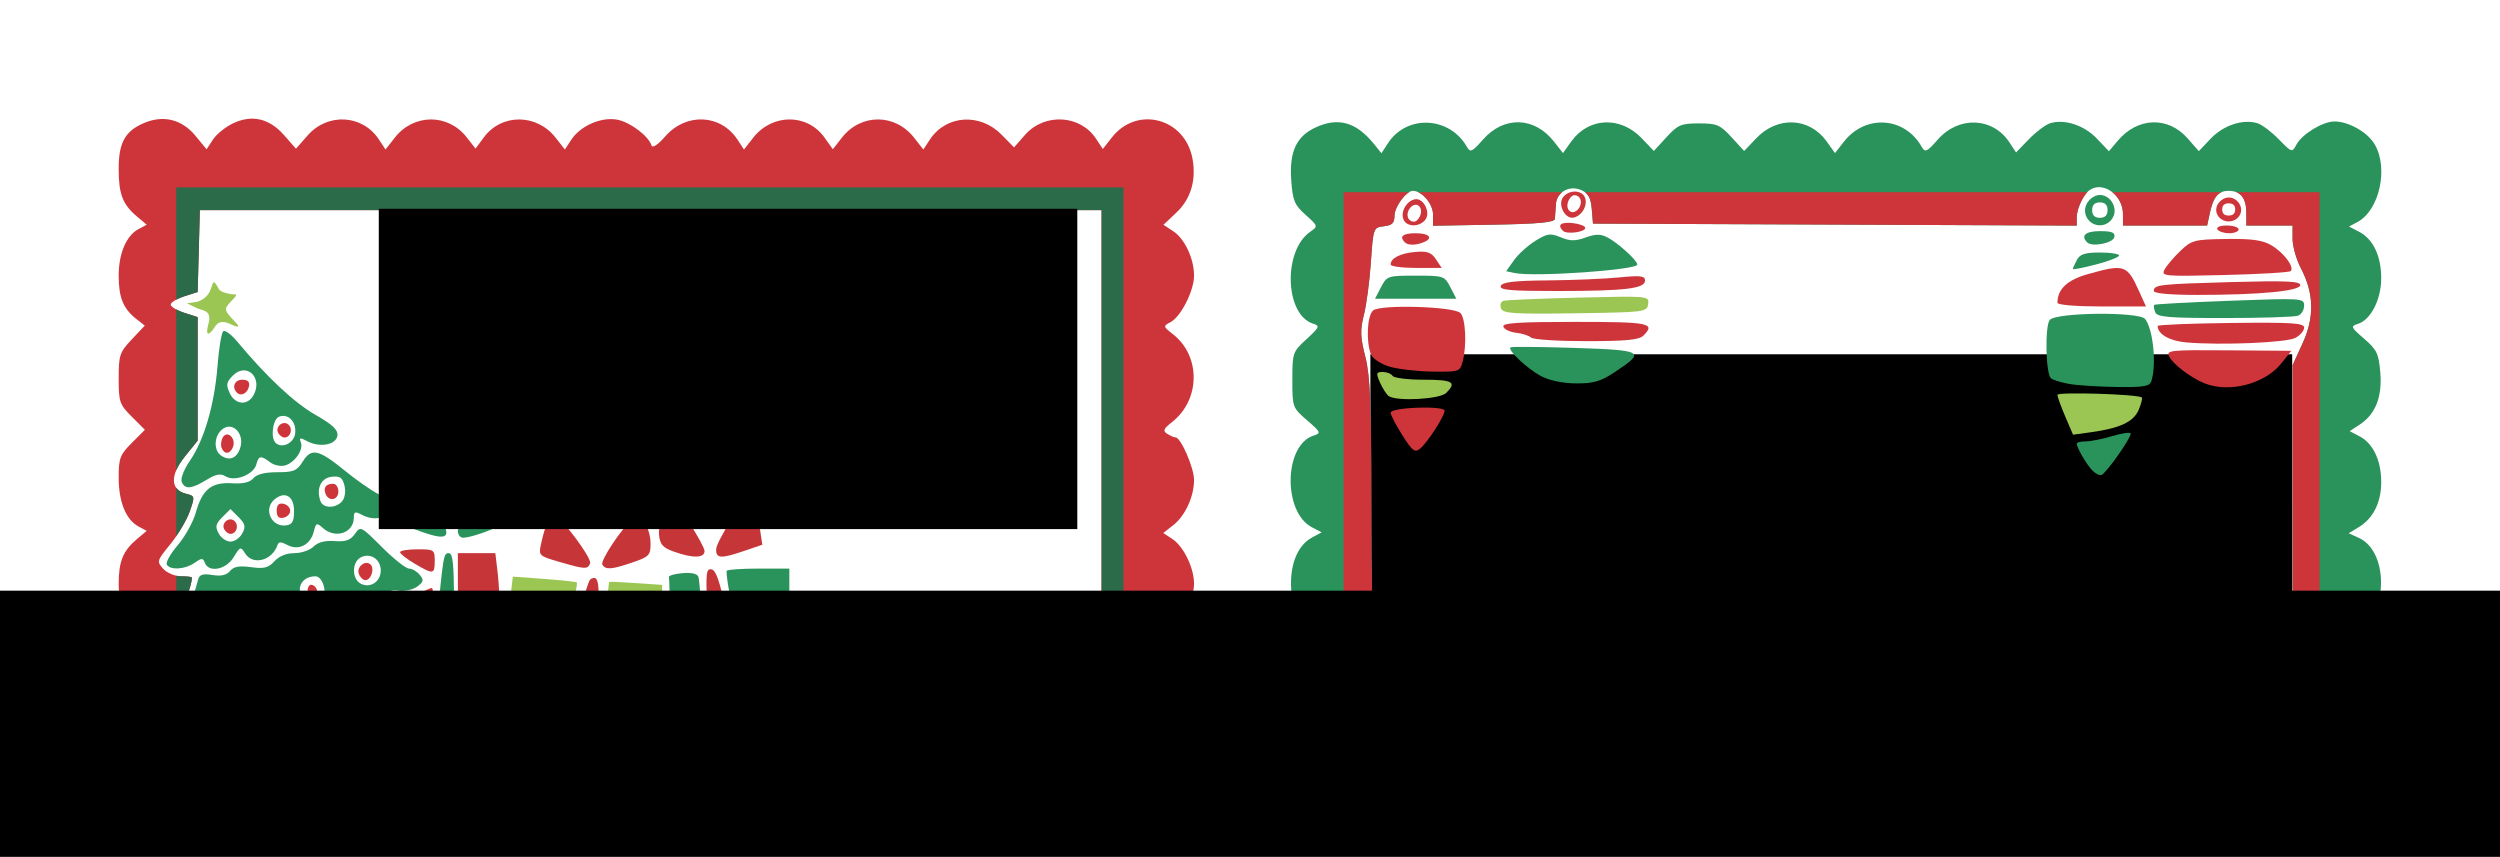 <?xml version="1.0" encoding="UTF-8" standalone="no"?>
<!-- Created with Inkscape (http://www.inkscape.org/) -->

<svg
   xmlns:dc="http://purl.org/dc/elements/1.1/"
   xmlns:cc="http://creativecommons.org/ns#"
   xmlns:rdf="http://www.w3.org/1999/02/22-rdf-syntax-ns#"
   xmlns:svg="http://www.w3.org/2000/svg"
   xmlns="http://www.w3.org/2000/svg"
   xmlns:sodipodi="http://sodipodi.sourceforge.net/DTD/sodipodi-0.dtd"
   xmlns:inkscape="http://www.inkscape.org/namespaces/inkscape"
   width="210.676mm"
   height="72.206mm"
   viewBox="0 0 746.489 255.846"
   id="svg2"
   version="1.1"
   inkscape:version="0.91 r13725"
   sodipodi:docname="vanocni cedulky-2.svg">
  <defs
     id="defs4" />
  <sodipodi:namedview
     id="base"
     pagecolor="#ffffff"
     bordercolor="#666666"
     borderopacity="1.0"
     inkscape:pageopacity="0.0"
     inkscape:pageshadow="2"
     inkscape:zoom="0.98994949"
     inkscape:cx="314.51601"
     inkscape:cy="-26.835686"
     inkscape:document-units="px"
     inkscape:current-layer="layer1"
     showgrid="false"
     inkscape:window-width="1218"
     inkscape:window-height="1001"
     inkscape:window-x="-8"
     inkscape:window-y="-8"
     inkscape:window-maximized="1"
     fit-margin-top="10"
     fit-margin-left="10"
     fit-margin-right="10"
     fit-margin-bottom="10" />
  <g
     inkscape:label="Vrstva 1"
     inkscape:groupmode="layer"
     id="layer1"
     transform="translate(2.34,8.909)">
    <flowRoot
       transform="translate(341.543,-161.62)"
       xml:space="preserve"
       id="flowRoot4577-8"
       style="font-style:normal;font-variant:normal;font-weight:normal;font-stretch:normal;font-size:65px;line-height:125%;font-family:'Vladimir Script';-inkscape-font-specification:'Vladimir Script';text-align:center;letter-spacing:0px;word-spacing:0px;text-anchor:middle;fill:#000000;fill-opacity:1;stroke:none;stroke-width:1px;stroke-linecap:butt;stroke-linejoin:miter;stroke-opacity:1"><flowRegion
         id="flowRegion4579-6"><rect
           id="rect4581-8"
           width="275.242"
           height="89.582"
           x="65.308"
           y="258.495"
           style="font-style:normal;font-variant:normal;font-weight:normal;font-stretch:normal;font-size:65px;font-family:'Vladimir Script';-inkscape-font-specification:'Vladimir Script';text-align:center;text-anchor:middle" /></flowRegion><flowPara
         id="flowPara4585-6">Vylízanec </flowPara></flowRoot>    <path
       id="path3709"
       style="fill:#ce353a;fill-opacity:1"
       d="m 95.531,192.303 c 4.198,-1.814 5.502,-4.099 3.165,-5.544 -2.63,-1.626 -0.816,-2.877 4.172,-2.877 5.301,0 5.32,0.015 4.632,3.453 l -0.691,3.453 29.032,0.158 c 27.91,0.151 71.63,0.119 91.441,-0.068 l 9.466,-0.089 -0.691,-3.453 -0.691,-3.453 45.605,0 45.605,0 0,-65.027 0,-65.027 -134.619,0 -134.619,0 -0.327,12.224 -0.327,12.224 -4.028,1.3 c -2.216,0.715 -4.028,1.818 -4.028,2.451 0,0.633 1.813,1.738 4.028,2.456 l 4.028,1.305 0,18.433 0,18.433 -3.848,4.786 c -4.455,5.54 -4.326,9.9 0.326,11.067 2.719,0.682 2.741,0.786 1.118,5.384 -0.91,2.579 -3.516,6.961 -5.792,9.739 -3.989,4.869 -4.065,5.131 -2.108,7.293 1.116,1.234 3.503,2.243 5.304,2.243 1.801,0 3.274,0.165 3.274,0.367 0,3.257 -4.425,13.239 -7.5,16.92 -4.553,5.45 -4.702,6.026 -2.201,8.527 2.072,2.072 5.428,2.329 8.556,0.655 1.441,-0.771 2.393,-0.771 2.87,0 1.232,1.994 7.034,1.256 9.234,-1.175 1.438,-1.589 2.482,-1.954 3.286,-1.151 1.887,1.887 5.837,1.366 8.509,-1.124 4.501,-4.193 6.14,-2.343 3.673,4.146 -0.9,2.368 -0.829,3.387 0.288,4.128 1.884,1.249 8.283,0.254 13.856,-2.154 z m -58.524,15.288 c -3.508,-3.508 -3.913,-4.573 -3.913,-10.283 0,-8.261 1.418,-11.771 5.842,-14.462 3.331,-2.026 3.423,-2.243 1.237,-2.937 -3.916,-1.243 -7.079,-7.661 -7.079,-14.365 0,-6.813 1.268,-9.954 5.441,-13.477 l 2.922,-2.467 -2.443,-1.307 c -3.739,-2.001 -5.92,-7.354 -5.92,-14.533 0,-5.86 0.386,-6.889 3.913,-10.415 l 3.913,-3.913 -3.913,-3.913 c -3.651,-3.651 -3.913,-4.416 -3.913,-11.427 0,-6.958 0.288,-7.82 3.896,-11.645 l 3.896,-4.131 -2.562,-2.015 c -3.87,-3.044 -5.23,-6.394 -5.23,-12.887 0,-6.615 2.277,-11.968 5.92,-13.918 l 2.443,-1.307 -2.922,-2.467 c -4.262,-3.599 -5.441,-6.679 -5.441,-14.22 0,-7.868 1.937,-11.325 7.692,-13.73 5.743,-2.4 11.216,-1.008 15.242,3.876 l 3.316,4.023 1.904,-2.906 c 1.047,-1.598 3.737,-3.776 5.977,-4.839 5.676,-2.693 10.853,-1.494 15.27,3.536 l 3.541,4.033 3.461,-3.942 c 6.04,-6.879 16.423,-6.273 21.349,1.245 l 1.926,2.939 2.763,-3.531 c 5.645,-7.212 15.872,-7.276 21.462,-0.134 l 2.659,3.397 2.497,-3.377 c 5.289,-7.153 15.776,-7.098 21.42,0.114 l 2.763,3.531 1.926,-2.939 c 2.716,-4.145 8.951,-6.863 13.7,-5.972 3.821,0.717 9.268,4.791 10.219,7.643 0.311,0.932 1.846,-0.062 4.153,-2.689 6.241,-7.108 16.542,-6.621 21.548,1.018 l 1.926,2.939 2.763,-3.531 c 5.678,-7.255 16.135,-7.275 21.286,-0.041 l 2.485,3.49 2.731,-3.49 c 5.66,-7.232 15.857,-7.213 21.534,0.041 l 2.763,3.531 1.926,-2.939 c 4.841,-7.388 15.006,-8.073 21.484,-1.447 l 3.669,3.753 3.289,-3.746 c 5.804,-6.61 16.501,-6.019 21.212,1.172 l 2.006,3.061 2.706,-3.457 c 7.476,-9.552 21.79,-5.819 24.059,6.276 1.2,6.399 -0.481,12.09 -4.765,16.131 l -3.896,3.674 2.939,1.926 c 3.413,2.236 6.199,8.198 6.199,13.265 0,4.477 -3.883,12.185 -6.971,13.837 -2.316,1.24 -2.303,1.308 0.719,3.684 8.305,6.533 8.157,19.522 -0.298,26.172 -2.585,2.033 -2.845,2.662 -1.462,3.537 0.925,0.585 2.06,1.072 2.522,1.082 1.559,0.033 5.49,9.105 5.49,12.669 0,4.954 -2.636,10.709 -6.183,13.499 l -3.01,2.367 2.698,1.768 c 3.378,2.213 6.495,8.636 6.495,13.382 0,4.542 -3.861,12.25 -6.971,13.914 -2.316,1.24 -2.303,1.308 0.719,3.684 8.055,6.336 8.089,19.681 0.067,26.385 -4.993,4.172 -15.967,1.71 -19.186,-4.304 -1.377,-2.574 -1.397,-2.567 -5.667,1.921 -3.671,3.859 -4.984,4.504 -9.176,4.504 -5.378,0 -10.97,-3.18 -12.154,-6.911 -0.641,-2.019 -1.156,-1.782 -5.069,2.332 -3.899,4.099 -4.936,4.579 -9.89,4.579 -4.997,0 -5.954,-0.455 -9.858,-4.684 -3.968,-4.298 -4.385,-4.49 -5.07,-2.332 -1.215,3.829 -6.754,7.015 -12.193,7.015 -4.173,0 -5.496,-0.638 -8.941,-4.316 l -4.044,-4.316 -4.269,4.316 c -3.654,3.695 -5.002,4.316 -9.365,4.316 -4.153,0 -5.775,-0.664 -8.767,-3.589 -2.019,-1.974 -3.671,-4.068 -3.671,-4.652 0,-0.585 -1.991,1.031 -4.425,3.589 -3.925,4.126 -5.027,4.652 -9.744,4.652 -4.529,0 -5.908,-0.589 -9.288,-3.969 l -3.969,-3.969 -4.208,3.969 c -3.536,3.335 -5.051,3.969 -9.482,3.969 -4.712,0 -5.745,-0.511 -9.701,-4.795 -2.435,-2.637 -4.427,-4.162 -4.427,-3.388 0,0.774 -1.669,2.932 -3.709,4.795 -2.937,2.682 -4.772,3.388 -8.81,3.388 -4.405,0 -5.666,-0.594 -9.245,-4.356 l -4.144,-4.356 -4.126,4.356 c -3.568,3.766 -4.818,4.356 -9.233,4.356 -4.045,0 -5.878,-0.704 -8.816,-3.388 -2.04,-1.863 -3.709,-3.957 -3.709,-4.652 0,-0.695 -1.991,0.829 -4.425,3.388 -3.925,4.126 -5.027,4.652 -9.744,4.652 -4.554,0 -5.904,-0.585 -9.386,-4.067 l -4.067,-4.067 -4.067,4.067 c -3.482,3.482 -4.832,4.067 -9.386,4.067 -4.718,0 -5.819,-0.526 -9.744,-4.652 -2.434,-2.559 -4.425,-4.174 -4.425,-3.589 0,0.585 -1.652,2.678 -3.671,4.652 -2.988,2.921 -4.616,3.589 -8.747,3.589 -4.238,0 -5.722,-0.646 -8.989,-3.913 z"
       inkscape:connector-curvature="0" />
    <path
       style="fill:#d29b57;fill-opacity:1"
       d="m 84.16,190.5 c 0.382,-1.424 0.701,-3.496 0.71,-4.604 0.009,-1.108 0.756,-2.014 1.66,-2.014 0.904,0 2.407,-0.763 3.34,-1.696 1.493,-1.493 2.052,-1.228 4.686,2.225 1.645,2.156 2.99,4.165 2.99,4.465 0,0.719 -10.303,4.213 -12.424,4.213 -1.155,0 -1.446,-0.783 -0.962,-2.59 z"
       id="path3707"
       inkscape:connector-curvature="0" />
    <path
       style="fill:#c63639;fill-opacity:1"
       d="m 167.751,188.591 c 0,-3.573 5.114,-23.823 6.192,-24.514 2.473,-1.588 2.885,0.952 2.092,12.9 l -0.802,12.085 -3.74,0.361 c -2.057,0.198 -3.74,-0.176 -3.74,-0.831 z"
       id="path3705"
       inkscape:connector-curvature="0" />
    <path
       style="fill:#c63639;fill-opacity:1"
       d="m 209.865,185.896 c -0.316,-2.057 -0.794,-8.557 -1.062,-14.444 -0.424,-9.31 -0.25,-10.658 1.337,-10.352 1.333,0.257 2.52,3.759 4.409,13.005 3.295,16.13 3.322,15.531 -0.708,15.531 -2.951,0 -3.477,-0.494 -3.975,-3.74 z"
       id="path3703"
       inkscape:connector-curvature="0" />
    <path
       style="fill:#ce353a;fill-opacity:1"
       d="m 72.225,172.373 c 0,-1.733 0.601,-2.355 2.014,-2.083 1.108,0.213 2.014,1.151 2.014,2.083 0,0.932 -0.906,1.869 -2.014,2.083 -1.413,0.272 -2.014,-0.349 -2.014,-2.083 z"
       id="path3697"
       inkscape:connector-curvature="0" />
    <path
       style="fill:#ce353a;fill-opacity:1"
       d="m 89.489,167.769 c 0,-1.483 0.583,-2.299 1.439,-2.014 0.791,0.264 1.439,1.17 1.439,2.014 0,0.844 -0.647,1.75 -1.439,2.014 -0.856,0.285 -1.439,-0.531 -1.439,-2.014 z"
       id="path3693"
       inkscape:connector-curvature="0" />
    <path
       style="fill:#ce353a;fill-opacity:1"
       d="m 104.822,162.474 c -0.814,-2.122 1.969,-4.333 3.512,-2.791 1.256,1.256 0.103,4.633 -1.582,4.633 -0.673,0 -1.541,-0.829 -1.93,-1.843 z"
       id="path3689"
       inkscape:connector-curvature="0" />
    <path
       style="fill:#c63639;fill-opacity:1"
       d="m 109.491,186.472 c 0.325,-1.108 0.932,-3.938 1.349,-6.289 0.416,-2.351 1.48,-4.875 2.363,-5.608 0.883,-0.733 1.606,-2.046 1.606,-2.918 0,-0.872 1.165,-1.604 2.59,-1.626 1.424,-0.022 3.884,-0.781 5.467,-1.686 1.583,-0.905 3.241,-1.663 3.686,-1.686 0.758,-0.038 0.454,5.471 -0.933,16.935 l -0.592,4.891 -8.063,0 c -7.138,0 -7.996,-0.231 -7.472,-2.014 z"
       id="path3687"
       inkscape:connector-curvature="0" />
    <path
       style="fill:#c63639;fill-opacity:1"
       d="m 135.12,182.444 c -0.399,-3.323 -0.73,-10.574 -0.736,-16.113 l -0.01,-10.071 5.594,0 5.594,0 0.726,6.042 c 0.399,3.323 0.73,10.574 0.736,16.113 l 0.01,10.071 -5.594,0 -5.594,0 -0.726,-6.042 z"
       id="path3685"
       inkscape:connector-curvature="0" />
    <path
       style="fill:#9bc653;fill-opacity:1"
       d="m 149.347,181.868 c 0.006,-3.64 0.334,-9.315 0.73,-12.612 l 0.72,-5.994 9.34,0.688 c 5.137,0.378 9.532,0.85 9.766,1.049 0.234,0.199 -0.754,5.565 -2.196,11.924 l -2.622,11.563 -7.874,0 -7.874,0 0.01,-6.618 z"
       id="path3683"
       inkscape:connector-curvature="0" />
    <path
       style="fill:#9bc653;fill-opacity:1"
       d="m 178.398,176.746 c 0.517,-6.457 1.051,-11.816 1.188,-11.91 0.137,-0.094 3.745,0.07 8.018,0.364 l 7.769,0.534 0,6.035 c 0,3.319 0.329,8.438 0.732,11.375 l 0.732,5.34 -9.689,0 -9.689,0 0.939,-11.739 z"
       id="path3681"
       inkscape:connector-curvature="0" />
    <path
       style="fill:#2a935c;fill-opacity:1"
       d="m 197.675,176.401 c 0,-6.647 -0.129,-12.473 -0.288,-12.948 -0.158,-0.475 1.659,-1.024 4.037,-1.221 2.819,-0.233 4.489,0.168 4.795,1.151 0.259,0.83 0.751,6.817 1.094,13.306 l 0.623,11.797 -5.131,0 -5.131,0 0,-12.085 z"
       id="path3679"
       inkscape:connector-curvature="0" />
    <path
       style="fill:#2a935c;fill-opacity:1"
       d="m 219.537,188.198 c -0.003,-0.158 -1.237,-6.089 -2.742,-13.179 -1.505,-7.09 -2.452,-13.176 -2.104,-13.523 0.348,-0.348 4.689,-0.632 9.648,-0.632 l 9.016,0 0,6.737 c 0,3.705 0.333,9.92 0.739,13.811 l 0.739,7.074 -7.645,0 c -4.205,0 -7.648,-0.129 -7.651,-0.288 z"
       id="path3677"
       inkscape:connector-curvature="0" />
    <path
       style="fill:#2a935c;fill-opacity:1"
       d="m 127.944,178.991 c 2.049,-22.145 2.144,-22.731 3.713,-22.731 1.245,0 1.567,3.194 1.567,15.537 l 0,15.537 -3.026,0 -3.026,0 0.772,-8.344 z"
       id="path3675"
       inkscape:connector-curvature="0" />
    <path
       style="fill:#ce353a;fill-opacity:1"
       d="m 58.03,176.209 c -1.402,-1.402 -0.793,-3.836 0.959,-3.836 0.959,0 1.726,1.023 1.726,2.302 0,2.293 -1.226,2.994 -2.685,1.535 z"
       id="path3673"
       inkscape:connector-curvature="0" />
    <path
       style="fill:#c63639;fill-opacity:1"
       d="m 121.438,159.374 c -2.368,-1.396 -4.31,-2.927 -4.316,-3.402 -0.006,-0.475 2.319,-0.863 5.168,-0.863 4.987,0 5.179,0.128 5.179,3.453 0,4.08 -0.399,4.134 -6.031,0.812 z"
       id="path3671"
       inkscape:connector-curvature="0" />
    <path
       style="fill:#ce353a;fill-opacity:1"
       d="m 64.682,149.254 c -1.186,-1.919 1.481,-4.12 3.069,-2.532 1.328,1.328 0.497,3.783 -1.281,3.783 -0.558,0 -1.363,-0.563 -1.788,-1.251 z"
       id="path3665"
       inkscape:connector-curvature="0" />
    <path
       style="fill:#ce353a;fill-opacity:1"
       d="m 80.281,143.6 c 0,-1.733 0.601,-2.355 2.014,-2.083 1.108,0.213 2.014,1.151 2.014,2.083 0,0.932 -0.906,1.869 -2.014,2.083 -1.413,0.272 -2.014,-0.349 -2.014,-2.083 z"
       id="path3661"
       inkscape:connector-curvature="0" />
    <path
       style="fill:#ce353a;fill-opacity:1"
       d="m 94.87,138.533 c -0.722,-1.882 0.126,-2.99 2.291,-2.99 0.844,0 1.535,1.036 1.535,2.302 0,2.617 -2.886,3.136 -3.826,0.688 z"
       id="path3657"
       inkscape:connector-curvature="0" />
    <path
       style="fill:#c63639;fill-opacity:1"
       d="m 164.534,158.823 c -5.966,-1.736 -6.078,-1.848 -5.32,-5.333 1.256,-5.776 2.718,-8.953 3.935,-8.545 2.289,0.767 11.295,12.833 10.712,14.353 -0.715,1.864 -1.407,1.829 -9.326,-0.475 z"
       id="path3655"
       inkscape:connector-curvature="0" />
    <path
       style="fill:#c63639;fill-opacity:1"
       d="m 177.52,159.691 c -0.706,-1.143 5.832,-10.976 9.104,-13.691 2.221,-1.844 5.297,2.529 5.297,7.531 0,3.334 -0.484,3.829 -5.384,5.499 -6.282,2.14 -8.023,2.268 -9.016,0.661 z"
       id="path3653"
       inkscape:connector-curvature="0" />
    <path
       style="fill:#c63639;fill-opacity:1"
       d="m 198.826,155.789 c -3.277,-1.177 -4.095,-2.113 -4.383,-5.018 -0.309,-3.107 2.376,-10.624 3.795,-10.624 1.071,0 9.796,13.782 9.796,15.474 0,2.151 -3.505,2.215 -9.207,0.168 z"
       id="path3651"
       inkscape:connector-curvature="0" />
    <path
       style="fill:#c63639;fill-opacity:1"
       d="m 211.486,155.181 c 0,-2.28 7.966,-14.911 9.455,-14.99 1.316,-0.07 2.832,3.602 3.62,8.769 l 0.73,4.784 -5.381,1.833 c -6.983,2.379 -8.423,2.311 -8.423,-0.397 z"
       id="path3649"
       inkscape:connector-curvature="0" />
    <path
       style="fill:#2a935c;fill-opacity:1"
       d="m 123.028,149.702 c -5.009,-1.77 -5.015,-1.78 -4.279,-6.383 0.405,-2.536 1.298,-5.658 1.984,-6.939 1.142,-2.134 1.62,-1.741 5.718,4.704 6.716,10.563 6.146,12 -3.422,8.619 z"
       id="path3647"
       inkscape:connector-curvature="0" />
    <path
       style="fill:#2a935c;fill-opacity:1"
       d="m 134.375,149.627 c 0,-2.332 7.612,-14.083 9.123,-14.083 1.445,0 4.014,11.513 2.811,12.596 -1.254,1.129 -8.301,3.517 -10.379,3.517 -0.855,0 -1.555,-0.913 -1.555,-2.029 z"
       id="path3645"
       inkscape:connector-curvature="0" />
    <path
       style="fill:#ce353a;fill-opacity:1"
       d="m 63.823,124.793 c -0.326,-0.849 -0.144,-2.269 0.404,-3.155 1.343,-2.173 3.979,0.364 3.008,2.895 -0.848,2.21 -2.612,2.345 -3.412,0.261 z"
       id="path3639"
       inkscape:connector-curvature="0" />
    <path
       style="fill:#ce353a;fill-opacity:1"
       d="m 80.795,120.481 c -1.186,-1.919 1.481,-4.12 3.069,-2.532 1.328,1.328 0.497,3.783 -1.281,3.783 -0.558,0 -1.363,-0.563 -1.788,-1.251 z"
       id="path3635"
       inkscape:connector-curvature="0" />
    <path
       id="path3633"
       style="fill:#2a935c;fill-opacity:1"
       d="m 73.399,109.029 c 2.801,-5.234 -2.139,-9.862 -6.196,-5.805 -1.949,1.949 -2.095,2.742 -0.965,5.224 1.616,3.547 5.409,3.854 7.16,0.581 z m 12.407,11.454 c 0.4,-3.443 -2.087,-6.02 -4.804,-4.977 -1.886,0.724 -2.632,6.235 -1.056,7.81 1.86,1.86 5.52,0.091 5.86,-2.833 z m -16.3,3.902 c 0.961,-3.828 -2.203,-7.192 -5.072,-5.393 -2.753,1.726 -3.231,6.315 -0.839,8.064 2.608,1.907 5.038,0.809 5.911,-2.67 z m -17.594,10.552 c -0.371,-0.967 0.722,-3.773 2.429,-6.236 4.273,-6.166 7.386,-16.855 8.274,-28.407 0.411,-5.343 1.2,-9.994 1.754,-10.336 0.554,-0.342 2.418,1.072 4.143,3.143 8.713,10.459 17.038,18.265 23.267,21.814 5.213,2.971 6.844,4.507 6.627,6.242 -0.346,2.775 -5.266,3.681 -9.036,1.663 -2.125,-1.137 -2.426,-1.077 -1.87,0.372 0.853,2.222 -1.885,6.136 -4.829,6.906 -1.256,0.328 -3.214,-0.108 -4.351,-0.971 -2.801,-2.125 -3.425,-2.027 -4.124,0.647 -0.793,3.032 -6.445,5.232 -9.144,3.559 -1.527,-0.947 -2.872,-0.699 -5.755,1.058 -4.515,2.753 -6.483,2.898 -7.386,0.545 z m 47.922,5.801 c 0.83,-1 1.111,-2.943 0.676,-4.676 -0.604,-2.408 -1.331,-2.897 -3.869,-2.605 -3.19,0.368 -4.658,3.685 -3.252,7.35 0.824,2.148 4.639,2.107 6.445,-0.069 z m -14.374,2.878 c 0,-4.39 -2.716,-5.99 -5.81,-3.423 -3.461,2.872 -0.971,8.407 3.495,7.767 1.814,-0.26 2.315,-1.201 2.315,-4.344 z m -15.462,6.75 c 1.082,-2.022 0.891,-2.858 -1.11,-4.859 l -2.417,-2.417 -2.417,2.417 c -2.001,2.001 -2.192,2.838 -1.11,4.859 0.719,1.343 2.306,2.442 3.528,2.442 1.221,0 2.809,-1.099 3.528,-2.442 z m -22.527,9.333 c -0.396,-0.641 1.066,-3.252 3.249,-5.803 2.183,-2.55 4.608,-6.92 5.39,-9.71 1.945,-6.947 4.674,-9.171 10.789,-8.795 3.354,0.206 5.398,-0.271 6.416,-1.498 0.983,-1.185 3.421,-1.801 7.125,-1.801 4.913,0 5.885,-0.408 7.628,-3.203 2.572,-4.125 4.692,-3.664 12.536,2.725 3.408,2.776 7.869,5.898 9.914,6.937 4.848,2.465 4.672,2.192 3.195,4.952 -1.395,2.607 -4.669,3.091 -8.185,1.209 -1.825,-0.977 -2.226,-0.811 -2.226,0.921 0,4.618 -5.539,6.468 -9.266,3.095 -1.8,-1.629 -2.028,-1.534 -2.694,1.118 -0.99,3.946 -4.542,5.754 -7.838,3.99 -1.918,-1.026 -2.643,-1.031 -2.98,-0.02 -1.561,4.684 -7.371,6.199 -9.668,2.521 -1.326,-2.123 -1.487,-2.069 -3.446,1.151 -2.252,3.704 -7.405,4.707 -8.571,1.669 -0.58,-1.512 -0.938,-1.512 -3.097,0 -2.805,1.965 -7.211,2.255 -8.268,0.544 z m 63.885,1.758 c 0,-3.403 -3.141,-5.444 -6.013,-3.907 -2.612,1.398 -2.649,6.314 -0.059,7.764 2.822,1.579 6.072,-0.485 6.072,-3.857 z m -17.264,8.615 c 1.287,-2.405 -0.178,-6.906 -2.248,-6.906 -2.708,0 -4.657,1.641 -4.657,3.921 0,4.993 4.735,7.039 6.906,2.984 z m -16.335,2.688 c 0.278,-2.865 -0.164,-3.806 -2.069,-4.411 -4.483,-1.423 -7.681,3.95 -4.34,7.292 2.625,2.625 6.023,1.097 6.409,-2.881 z M 47.042,187.445 c -1.261,-0.799 -0.727,-2.134 2.59,-6.478 2.298,-3.01 4.186,-6.045 4.195,-6.745 0.009,-0.7 0.672,0.022 1.473,1.604 1.689,3.339 5.178,3.768 7.011,0.863 1.853,-2.938 -0.541,-6.101 -4.404,-5.818 -2.642,0.194 -2.961,-0.121 -2.336,-2.302 0.398,-1.39 0.966,-3.396 1.26,-4.46 0.41,-1.478 1.417,-1.79 4.278,-1.326 2.575,0.418 4.208,0.046 5.237,-1.195 1.106,-1.333 2.74,-1.631 6.28,-1.146 3.914,0.536 5.183,0.216 6.974,-1.763 1.375,-1.52 3.59,-2.419 5.957,-2.419 2.072,0 4.65,-0.882 5.727,-1.96 1.302,-1.302 3.415,-1.855 6.291,-1.647 3.332,0.241 4.726,-0.251 6.042,-2.13 1.685,-2.406 1.807,-2.347 8.102,3.949 3.515,3.515 7.139,6.391 8.052,6.391 0.913,0 2.352,0.833 3.197,1.851 1.307,1.575 1.199,2.101 -0.722,3.526 -1.242,0.921 -3.683,1.473 -5.423,1.226 -2.37,-0.336 -3.165,0.035 -3.165,1.475 0,2.071 -3.451,5.734 -5.402,5.734 -0.656,0 -2.555,-1.071 -4.22,-2.381 -2.092,-1.645 -2.823,-1.851 -2.368,-0.665 1.004,2.617 -1.6,6.499 -4.36,6.499 -1.352,0 -3.346,-0.803 -4.43,-1.785 -1.813,-1.64 -2.074,-1.49 -3.24,1.854 -1.172,3.363 -1.596,3.6 -5.59,3.134 -3.506,-0.409 -4.72,0.001 -6.429,2.174 -2.481,3.154 -7.111,3.517 -8.698,0.682 -1.009,-1.803 -1.357,-1.692 -3.593,1.151 -2.689,3.419 -6.596,4.161 -7.636,1.45 -0.574,-1.497 -1.041,-1.497 -3.935,0 -3.787,1.958 -4.541,2.032 -6.713,0.657 z"
       inkscape:connector-curvature="0" />
    <path
       style="fill:#ce353a;fill-opacity:1"
       d="m 68.412,108.329 c -1.629,-1.629 -0.707,-3.86 1.595,-3.86 1.609,0 2.265,0.625 2.014,1.919 -0.411,2.118 -2.376,3.175 -3.609,1.942 z"
       id="path3631"
       inkscape:connector-curvature="0" />
    <path
       style="fill:#9bc653;fill-opacity:1"
       d="m 59.899,87.798 c 1.187,-4.283 -1.934,-3.926 -3.66,-4.782 l -2.751,-1.364 2.722,-0.389 c 1.497,-0.214 3.308,-1.568 4.023,-3.009 1.143,-2.301 0.809,-4.638 2.759,-0.863 0.576,1.116 3.864,1.625 4.894,1.627 1.408,0.003 -2.582,2.866 -2.758,4.206 -0.248,1.884 5.207,5.579 3.261,5.394 -1.332,-0.126 -4.658,-3.071 -6.563,0.042 -1.547,2.528 -3.053,3.201 -1.927,-0.862 z"
       id="path3629"
       inkscape:connector-curvature="0"
       sodipodi:nodetypes="sscssscssss" />
    <path
       id="path3625"
       style="fill:#2a935c;fill-opacity:1"
       d="m 682.213,140.286 0,-40.143 3.013,-6.581 c 3.565,-7.786 3.397,-14.846 -0.53,-22.381 -1.365,-2.62 -2.483,-6.56 -2.483,-8.756 l 0,-3.993 -6.906,0 -6.906,0 0,-3.798 c 0,-4.407 -1.729,-6.56 -5.268,-6.56 -3.089,0 -4.585,1.761 -5.624,6.618 l -0.8,3.74 -12.569,0 -12.569,0 0,-3.453 c 0,-5.609 -5.871,-9.865 -9.898,-7.176 -1.881,1.256 -3.913,5.544 -3.913,8.26 l 0,2.386 -72.22,-0.296 -72.22,-0.296 -0.361,-4.374 c -0.268,-3.252 -1.043,-4.685 -3.019,-5.585 -3.605,-1.643 -7.508,0.51 -7.698,4.245 -0.079,1.56 -0.209,3.484 -0.288,4.275 -0.107,1.069 -4.801,1.52 -18.271,1.756 l -18.127,0.317 0,-3.417 c 0,-3.127 -3.326,-7 -6.011,-7 -1.959,0 -5.499,4.767 -5.499,7.405 0,2.2 -0.679,2.879 -3.165,3.165 -3.13,0.36 -3.173,0.479 -3.878,10.722 -0.392,5.697 -1.335,12.793 -2.095,15.768 -1.143,4.473 -1.069,6.632 0.426,12.465 1.46,5.697 1.807,14.202 1.807,44.175 0,20.416 0.345,37.465 0.767,37.887 0.422,0.422 62.313,0.767 137.535,0.767 l 136.768,0 0,-40.143 z m -292.832,68.978 c -4.612,-3.04 -6.319,-6.543 -6.367,-13.067 -0.045,-6.117 2.125,-11.283 5.83,-13.878 2.423,-1.697 2.419,-1.713 -1.321,-5.056 -3.181,-2.842 -3.833,-4.323 -4.28,-9.717 -0.621,-7.482 1.737,-13.575 6.171,-15.948 l 2.883,-1.543 -2.921,-1.53 c -8.708,-4.563 -8.344,-24.56 0.499,-27.366 2.312,-0.734 2.199,-1.002 -1.935,-4.575 -4.328,-3.741 -4.391,-3.913 -4.391,-12.072 0,-8.067 0.107,-8.375 4.241,-12.163 3.887,-3.562 4.048,-3.947 1.935,-4.618 -8.405,-2.668 -9.016,-21.711 -0.88,-27.41 2.423,-1.697 2.418,-1.714 -1.346,-5.078 -3.306,-2.954 -3.84,-4.236 -4.276,-10.267 -0.612,-8.456 1.465,-13.079 7.068,-15.738 6.878,-3.264 12.276,-1.773 17.654,4.874 l 2.206,2.728 2.006,-3.061 c 5.629,-8.591 18.437,-7.92 23.559,1.233 0.945,1.689 1.554,1.401 4.759,-2.249 6.256,-7.125 15.358,-6.858 21.212,0.623 l 2.675,3.418 2.436,-3.421 c 5.176,-7.269 14.698,-7.715 21.099,-0.987 l 3.592,3.776 3.776,-4.12 c 3.395,-3.705 4.374,-4.12 9.707,-4.12 5.334,0 6.312,0.415 9.707,4.12 l 3.776,4.12 3.592,-3.776 c 6.401,-6.727 15.923,-6.282 21.099,0.987 l 2.436,3.421 2.675,-3.418 c 6.464,-8.26 18.193,-7.44 23.267,1.625 0.945,1.689 1.554,1.401 4.759,-2.249 6.266,-7.137 16.444,-6.709 21.43,0.901 l 1.931,2.947 3.851,-3.966 c 2.118,-2.181 4.945,-4.313 6.282,-4.737 4.292,-1.362 10.179,0.546 13.968,4.529 l 3.632,3.817 2.65,-3.149 c 5.92,-7.036 15.01,-7.344 20.837,-0.707 l 3.354,3.82 3.615,-3.799 c 3.772,-3.964 9.667,-5.87 13.951,-4.511 1.337,0.424 4.191,2.584 6.343,4.8 3.843,3.957 3.936,3.985 5.224,1.578 1.684,-3.148 7.867,-6.921 11.349,-6.927 4.255,-0.007 9.876,3.177 12.021,6.81 4.194,7.1 1.432,19.699 -5.083,23.186 l -2.566,1.374 3.066,1.606 c 4.165,2.182 6.548,7.232 6.543,13.863 -0.005,6.289 -3.094,12.372 -6.896,13.579 -2.319,0.736 -2.217,0.986 1.821,4.476 3.773,3.262 4.339,4.448 4.805,10.069 0.606,7.305 -1.443,12.464 -6.184,15.57 l -2.958,1.938 2.967,1.555 c 4.036,2.115 6.449,7.216 6.449,13.634 0,6.088 -2.372,10.843 -6.727,13.485 l -2.992,1.815 3.078,1.402 c 8.454,3.852 8.863,21.147 0.637,26.909 l -2.565,1.796 2.565,1.796 c 3.783,2.65 6.004,7.752 6.004,13.794 0,15.133 -16.308,20.979 -25.05,8.98 -2.242,-3.078 -2.286,-3.087 -3.558,-0.711 -1.798,3.359 -8.427,7.217 -12.386,7.208 -3.697,-0.008 -8.909,-3.031 -11.428,-6.626 -1.631,-2.329 -1.707,-2.308 -5.508,1.493 -6.686,6.686 -13.263,6.686 -19.95,0 -3.801,-3.801 -3.877,-3.822 -5.508,-1.493 -6.067,8.662 -16.264,8.574 -23.363,-0.203 l -2.272,-2.808 -1.382,2.582 c -1.952,3.647 -8.028,7.053 -12.592,7.058 -2.993,0.003 -4.929,-1.048 -8.494,-4.614 -4.277,-4.277 -4.732,-4.468 -6.158,-2.59 -0.847,1.116 -1.556,2.306 -1.576,2.644 -0.085,1.421 -6.974,4.564 -9.997,4.56 -4.032,-0.006 -10.138,-3.595 -11.985,-7.046 l -1.376,-2.57 -2.27,3.116 c -6.215,8.532 -17.422,8.373 -23.521,-0.334 l -1.798,-2.566 -3.366,4.084 c -5.827,7.069 -14.883,6.756 -21.184,-0.732 -2.785,-3.31 -2.973,-3.363 -4.544,-1.289 -0.901,1.19 -1.655,2.44 -1.675,2.779 -0.085,1.423 -6.975,4.564 -9.997,4.557 -3.686,-0.008 -8.27,-2.685 -11.557,-6.748 l -2.206,-2.728 -2.006,3.061 c -4.974,7.591 -15.199,8.197 -21.289,1.261 l -3.459,-3.939 -4.55,4.55 c -3.384,3.384 -5.484,4.55 -8.196,4.55 -4.687,0 -9.595,-2.56 -12.468,-6.505 -2.242,-3.078 -2.286,-3.087 -3.558,-0.711 -1.798,3.359 -8.427,7.217 -12.386,7.208 -1.824,-0.005 -4.836,-1.009 -6.692,-2.232 z"
       inkscape:connector-curvature="0" />
    <path
       style="fill:#2a935c;fill-opacity:1"
       d="m 622.142,131.256 c -1.846,-2.115 -4.38,-6.582 -4.38,-7.721 0,-0.358 1.212,-0.651 2.694,-0.651 1.482,0 5.107,-0.726 8.056,-1.614 2.949,-0.888 5.362,-1.205 5.362,-0.706 0,1.481 -7.374,11.927 -8.716,12.347 -0.679,0.212 -2.037,-0.533 -3.017,-1.656 z"
       id="path3623"
       inkscape:connector-curvature="0" />
    <path
       style="fill:#ce353a;fill-opacity:1"
       d="m 416.392,121.038 c -1.922,-3.031 -3.493,-6.057 -3.491,-6.724 0.002,-0.709 3.353,-1.325 8.056,-1.483 4.803,-0.161 8.053,0.197 8.053,0.886 0,1.61 -5.054,9.454 -7.283,11.304 -1.605,1.332 -2.29,0.82 -5.336,-3.983 z"
       id="path3621"
       inkscape:connector-curvature="0" />
    <path
       style="fill:#9bc653;fill-opacity:1"
       d="m 614.334,115.46 c -1.28,-2.985 -2.327,-5.898 -2.327,-6.472 0,-0.934 24.053,-0.186 25.187,0.783 0.243,0.208 -0.168,1.853 -0.915,3.655 -1.494,3.608 -5.577,5.536 -14.231,6.723 l -5.388,0.739 -2.327,-5.428 z"
       id="path3619"
       inkscape:connector-curvature="0" />
    <path
       style="fill:#9bc653;fill-opacity:1"
       d="m 412.299,109.342 c -0.646,-0.465 -1.8,-2.27 -2.565,-4.011 -1.246,-2.836 -1.161,-3.165 0.819,-3.165 1.215,0 2.529,0.518 2.921,1.151 0.391,0.633 4.565,1.151 9.275,1.151 8.722,0 9.971,0.73 6.755,3.946 -1.9,1.9 -14.882,2.6 -17.205,0.928 z"
       id="path3617"
       inkscape:connector-curvature="0" />
    <path
       style="fill:#2a935c;fill-opacity:1"
       d="m 615.159,105.666 c -2.381,-0.462 -4.688,-1.199 -5.127,-1.638 -1.547,-1.547 -1.806,-15.617 -0.32,-17.406 1.885,-2.271 26.704,-2.515 28.471,-0.28 2.368,2.996 3.447,13.398 1.909,18.415 -0.53,1.73 -2.026,1.995 -10.61,1.882 -5.496,-0.073 -11.941,-0.51 -14.322,-0.972 z"
       id="path3615"
       inkscape:connector-curvature="0" />
    <path
       style="fill:#ce353a;fill-opacity:1"
       d="m 655.909,105.539 c -3.999,-1.602 -9.222,-5.54 -10.49,-7.91 -1.051,-1.964 -0.098,-2.069 17.658,-1.934 l 18.769,0.142 -2.97,3.726 c -4.92,6.173 -15.561,8.942 -22.967,5.976 z"
       id="path3613"
       inkscape:connector-curvature="0" />
    <path
       style="fill:#2a935c;fill-opacity:1"
       d="m 457.784,103.377 c -4.083,-2.17 -10.003,-7.729 -9.116,-8.56 0.266,-0.249 8.856,-0.179 19.089,0.156 20.754,0.679 21.384,1.05 12.163,7.158 -4.326,2.866 -6.414,3.48 -11.688,3.438 -3.962,-0.031 -7.963,-0.871 -10.449,-2.192 z"
       id="path3611"
       inkscape:connector-curvature="0" />
    <path
       style="fill:#ce353a;fill-opacity:1"
       d="m 412.41,100.528 c -2.483,-0.768 -4.907,-2.397 -5.386,-3.62 -1.524,-3.892 -1.138,-11.636 0.656,-13.125 2.218,-1.841 24.093,-1.189 26.055,0.777 1.565,1.568 1.947,9.686 0.679,14.441 -0.826,3.099 -1.019,3.163 -9.166,3.044 -4.577,-0.066 -10.354,-0.749 -12.838,-1.518 z"
       id="path3609"
       inkscape:connector-curvature="0" />
    <path
       style="fill:#ce353a;fill-opacity:1"
       d="m 650.563,93.345 c -5.063,-0.427 -8.644,-2.47 -8.628,-4.922 0.002,-0.354 9.843,-0.758 21.868,-0.897 18.35,-0.213 21.863,0.011 21.863,1.398 0,0.909 -1.165,2.281 -2.59,3.049 -2.657,1.433 -22.081,2.253 -32.514,1.372 z"
       id="path3607"
       inkscape:connector-curvature="0" />
    <path
       style="fill:#ce353a;fill-opacity:1"
       d="m 454.849,91.897 c -0.601,-0.584 -2.607,-1.232 -4.457,-1.439 -1.85,-0.207 -3.577,-1.024 -3.836,-1.815 -0.367,-1.117 4.436,-1.439 21.491,-1.439 22.205,0 24.055,0.374 20.319,4.11 -1.261,1.261 -5.231,1.644 -17.034,1.644 -8.464,0 -15.881,-0.478 -16.483,-1.062 z"
       id="path3605"
       inkscape:connector-curvature="0" />
    <path
       style="fill:#2a935c;fill-opacity:1"
       d="m 641.177,84.278 c -0.375,-0.977 -0.488,-1.951 -0.252,-2.165 0.236,-0.214 10.4,-0.762 22.585,-1.218 21.645,-0.811 22.155,-0.777 22.155,1.466 0,1.263 -0.819,2.61 -1.821,2.994 -1.001,0.384 -10.858,0.699 -21.904,0.699 -17.039,0 -20.186,-0.269 -20.765,-1.776 z"
       id="path3603"
       inkscape:connector-curvature="0" />
    <path
       style="fill:#9bc653;fill-opacity:1"
       d="m 445.851,83.158 c -0.379,-0.987 -0.05,-1.995 0.731,-2.24 0.781,-0.245 10.899,-0.678 22.485,-0.963 20.956,-0.515 21.064,-0.505 20.717,1.927 -0.339,2.38 -0.922,2.453 -21.796,2.757 -18.556,0.27 -21.54,0.071 -22.136,-1.482 z"
       id="path3601"
       inkscape:connector-curvature="0" />
    <path
       style="fill:#ce353a;fill-opacity:1"
       d="m 612.007,81.504 c 0,-4.089 2.919,-6.829 9.128,-8.572 10.982,-3.081 11.645,-2.851 15.354,5.352 l 1.952,4.316 -13.217,0 c -7.609,0 -13.217,-0.465 -13.217,-1.097 z"
       id="path3599"
       inkscape:connector-curvature="0" />
    <path
       style="fill:#2a935c;fill-opacity:1"
       d="m 410.02,76.847 c 1.741,-3.368 1.997,-3.453 10.358,-3.453 8.361,0 8.617,0.085 10.358,3.453 l 1.785,3.453 -12.144,0 -12.144,0 1.785,-3.453 z"
       id="path3597"
       inkscape:connector-curvature="0" />
    <path
       style="fill:#ce353a;fill-opacity:1"
       d="m 640.78,77.961 c 0,-1.863 1.608,-2.046 23.306,-2.65 16.025,-0.446 20.429,-0.254 20.429,0.89 0,1.787 -12.074,2.947 -30.673,2.947 -8.206,0 -13.062,-0.441 -13.062,-1.187 z"
       id="path3595"
       inkscape:connector-curvature="0" />
    <path
       style="fill:#ce353a;fill-opacity:1"
       d="m 445.784,76.465 c 0.439,-1.145 3.992,-1.562 14.063,-1.649 7.411,-0.065 16.971,-0.464 21.244,-0.887 6.418,-0.636 7.769,-0.475 7.769,0.923 0,2.417 -5.85,3.117 -26.147,3.132 -14.112,0.01 -17.401,-0.285 -16.928,-1.519 z"
       id="path3593"
       inkscape:connector-curvature="0" />
    <path
       style="fill:#2a935c;fill-opacity:1"
       d="m 449.995,72.624 -2.609,-0.547 2.342,-3.289 c 1.288,-1.809 4.165,-4.416 6.394,-5.793 3.585,-2.216 4.458,-2.336 7.578,-1.044 2.797,1.158 4.328,1.171 7.399,0.06 2.981,-1.078 4.477,-1.089 6.5,-0.048 3.127,1.609 8.958,6.896 8.958,8.121 0,1.622 -30.747,3.757 -36.561,2.539 z"
       id="path3591"
       inkscape:connector-curvature="0" />
    <path
       style="fill:#ce353a;fill-opacity:1"
       d="m 644.02,71.518 c 0.641,-1.184 2.768,-3.677 4.726,-5.54 3.352,-3.19 4.148,-3.397 13.622,-3.53 7.72,-0.109 10.866,0.33 13.515,1.884 3.691,2.165 6.954,6.519 5.773,7.701 -0.394,0.394 -9.286,0.924 -19.76,1.177 -18.321,0.442 -18.998,0.378 -17.876,-1.692 z"
       id="path3589"
       inkscape:connector-curvature="0" />
    <path
       style="fill:#2a935c;fill-opacity:1"
       d="m 616.611,71.401 c 0,-0.253 0.536,-1.463 1.191,-2.687 0.932,-1.742 2.434,-2.226 6.906,-2.226 3.143,0 5.714,0.4 5.714,0.888 0,0.488 -3.107,1.697 -6.906,2.687 -3.798,0.99 -6.906,1.592 -6.906,1.338 z"
       id="path3587"
       inkscape:connector-curvature="0" />
    <path
       style="fill:#ce353a;fill-opacity:1"
       d="m 412.898,70.082 c 0,-1.906 2.882,-3.379 7.351,-3.759 3.601,-0.306 4.807,0.122 6.183,2.195 l 1.709,2.574 -7.621,0 c -4.192,0 -7.621,-0.455 -7.621,-1.01 z"
       id="path3585"
       inkscape:connector-curvature="0" />
    <path
       style="fill:#ce353a;fill-opacity:1"
       d="m 417.118,63.419 c -1.72,-1.72 -0.548,-2.685 3.261,-2.685 4.169,0 5.396,1.531 2.208,2.754 -2.38,0.913 -4.513,0.887 -5.469,-0.069 z"
       id="path3583"
       inkscape:connector-curvature="0" />
    <path
       style="fill:#2a935c;fill-opacity:1"
       d="m 620.885,63.474 c -2.019,-2.019 -0.49,-3.368 3.816,-3.368 3.531,0 4.559,0.418 4.307,1.753 -0.345,1.828 -6.655,3.083 -8.122,1.615 z"
       id="path3581"
       inkscape:connector-curvature="0" />
    <path
       style="fill:#ce353a;fill-opacity:1"
       d="m 464.358,60.019 c -1.789,-1.789 -0.638,-2.699 2.92,-2.309 2.057,0.225 3.74,0.868 3.74,1.429 0,1.267 -5.541,2 -6.661,0.88 z"
       id="path3579"
       inkscape:connector-curvature="0" />
    <path
       style="fill:#ce353a;fill-opacity:1"
       d="m 659.77,59.583 c -0.415,-0.671 0.755,-1.151 2.809,-1.151 1.936,0 3.521,0.518 3.521,1.151 0,0.633 -1.264,1.151 -2.809,1.151 -1.545,0 -3.129,-0.518 -3.521,-1.151 z"
       id="path3577"
       inkscape:connector-curvature="0" />
    <path
       id="path3573"
       style="fill:#ce353a;fill-opacity:1"
       d="m 421.718,55.477 c 1.022,-2.664 -1.24,-4.425 -2.984,-2.324 -1.474,1.777 -0.807,4.127 1.173,4.127 0.616,0 1.431,-0.812 1.811,-1.804 z m -5.012,1.072 c -0.878,-2.288 0.953,-5.467 3.43,-5.955 2.599,-0.512 4.846,4.032 3.058,6.185 -1.848,2.227 -5.596,2.094 -6.488,-0.23 z"
       inkscape:connector-curvature="0" />
    <path
       id="path3569"
       style="fill:#2a935c;fill-opacity:1"
       d="m 626.969,53.828 c 0,-1.535 -0.767,-2.302 -2.302,-2.302 -1.535,0 -2.302,0.767 -2.302,2.302 0,1.535 0.767,2.302 2.302,2.302 1.535,0 2.302,-0.767 2.302,-2.302 z m -5.709,2.933 c -1.789,-2.156 -1.164,-5.221 1.393,-6.832 3.988,-2.511 8.478,3.148 5.421,6.832 -1.778,2.142 -5.036,2.142 -6.814,0 z"
       inkscape:connector-curvature="0" />
    <path
       inkscape:connector-curvature="0"
       id="path3573-3"
       style="fill:#ce353a;fill-opacity:1"
       d="m 465.931,51.186 c -1.022,2.664 1.24,4.425 2.984,2.324 1.474,-1.777 0.807,-4.127 -1.173,-4.127 -0.616,0 -1.431,0.812 -1.811,1.804 z m 5.012,-1.072 c 0.878,2.288 -0.953,5.467 -3.43,5.955 -2.599,0.512 -4.846,-4.032 -3.058,-6.185 1.848,-2.227 5.596,-2.094 6.488,0.23 z" />
    <path
       inkscape:connector-curvature="0"
       id="path3569-2"
       style="fill:#ce353a;fill-opacity:1"
       d="m 665.077,53.626 c 0,-1.214 -0.647,-1.821 -1.94,-1.821 -1.294,0 -1.94,0.607 -1.94,1.821 0,1.214 0.647,1.821 1.94,1.821 1.294,0 1.94,-0.607 1.94,-1.821 z m -4.812,2.32 c -1.508,-1.705 -0.981,-4.13 1.174,-5.403 3.362,-1.986 7.147,2.49 4.57,5.403 -1.499,1.694 -4.245,1.694 -5.744,0 z" />
    <path
       style="fill:#2b6b4a;fill-opacity:1"
       d="m 50.275,47.056 0,33.537 c 0.676,-0.364 1.476,-0.725 2.385,-1.018 l 4.027,-1.301 0.328,-12.223 0.326,-12.225 134.619,0 134.619,0 0,65.027 0,65.027 -45.605,0 -45.605,0 0.689,3.453 0.66,3.293 96.414,0 0,-143.572 -282.857,0 z m 0,36.404 0,48.086 c 0.538,-1.263 1.386,-2.642 2.564,-4.107 l 3.848,-4.785 0,-18.434 0,-18.434 -4.027,-1.305 c -0.908,-0.294 -1.709,-0.656 -2.385,-1.021 z m 0,53.271 0,14.496 c 1.718,-2.51 3.332,-5.421 4.008,-7.338 1.622,-4.598 1.602,-4.7 -1.117,-5.383 -1.347,-0.338 -2.304,-0.951 -2.891,-1.775 z m 0,26.26 0,13.068 c 2.416,-4.445 4.686,-10.197 4.686,-12.527 0,-0.202 -1.473,-0.367 -3.273,-0.367 -0.444,0 -0.924,-0.063 -1.412,-0.174 z m 52.594,20.891 c -4.988,0 -6.802,1.251 -4.172,2.877 1.656,1.024 1.451,2.468 -0.283,3.869 l 8.428,0 0.66,-3.293 c 0.688,-3.438 0.668,-3.453 -4.633,-3.453 z m -21.363,0.061 c -0.817,-0.053 -2.103,0.67 -3.791,2.242 -2.672,2.489 -6.621,3.01 -8.508,1.123 -0.804,-0.804 -1.85,-0.438 -3.287,1.15 -1.024,1.131 -2.826,1.877 -4.586,2.17 l 19.949,0 c 0.037,-0.101 0.065,-0.192 0.105,-0.299 1.542,-4.055 1.48,-6.298 0.117,-6.387 z m -25.893,5.113 c -0.478,0 -1.076,0.192 -1.797,0.578 -0.999,0.534 -2.018,0.85 -3.014,0.994 l 7.518,0 c -0.742,-0.174 -1.329,-0.5 -1.635,-0.994 -0.238,-0.386 -0.595,-0.578 -1.072,-0.578 z"
       id="path4556"
       inkscape:connector-curvature="0" />
    <path
       style="opacity:1;fill:#ce353a;fill-opacity:1"
       d="m 398.847,48.486 0,140 291.428,0 0,-140 -24.812,0 c 1.971,0.816 2.939,2.85 2.939,6.148 l 0,3.799 6.906,0 6.906,0 0,3.992 c 0,2.196 1.117,6.136 2.482,8.756 3.928,7.535 4.094,14.595 0.529,22.381 l -3.012,6.582 0,40.143 0,40.143 -136.77,0 c -75.222,0 -137.113,-0.346 -137.535,-0.768 -0.422,-0.422 -0.766,-17.471 -0.766,-37.887 0,-29.974 -0.349,-38.479 -1.809,-44.176 -1.494,-5.834 -1.568,-7.992 -0.426,-12.465 0.76,-2.976 1.703,-10.071 2.096,-15.768 0.705,-10.243 0.749,-10.363 3.879,-10.723 2.486,-0.286 3.164,-0.966 3.164,-3.166 0,-2.174 2.402,-5.785 4.344,-6.992 l -19.545,0 z m 22.314,0 c 2.241,1.075 4.396,4.071 4.396,6.588 l 0,3.416 18.127,-0.316 c 13.47,-0.236 18.165,-0.687 18.271,-1.756 0.079,-0.791 0.208,-2.715 0.287,-4.275 0.078,-1.543 0.796,-2.809 1.859,-3.656 l -42.941,0 z m 49.768,0 c 1.252,0.931 1.814,2.362 2.031,4.996 l 0.361,4.375 72.221,0.297 72.219,0.295 0,-2.385 c 0,-2.344 1.516,-5.852 3.141,-7.578 l -149.973,0 z m 157.457,0 c 1.84,1.452 3.188,3.813 3.188,6.494 l 0,3.453 12.568,0 12.568,0 0.801,-3.742 c 0.76,-3.553 1.767,-5.443 3.461,-6.205 l -32.586,0 z"
       id="path4572"
       inkscape:connector-curvature="0" />
    <flowRoot
       xml:space="preserve"
       id="flowRoot4577"
       style="font-style:normal;font-variant:normal;font-weight:normal;font-stretch:normal;font-size:65px;line-height:125%;font-family:'Vladimir Script';-inkscape-font-specification:'Vladimir Script';text-align:center;letter-spacing:0px;word-spacing:0px;text-anchor:middle;fill:#000000;fill-opacity:1;stroke:none;stroke-width:1px;stroke-linecap:butt;stroke-linejoin:miter;stroke-opacity:1"
       transform="translate(13.132,-201.02)"><flowRegion
         id="flowRegion4579"><rect
           id="rect4581"
           width="208.571"
           height="95.643"
           x="97.633"
           y="254.454"
           style="font-style:normal;font-variant:normal;font-weight:normal;font-stretch:normal;font-size:65px;font-family:'Vladimir Script';-inkscape-font-specification:'Vladimir Script';text-align:center;text-anchor:middle" /></flowRegion><flowPara
         id="flowPara4585">Debílek </flowPara></flowRoot>    <flowRoot
       xml:space="preserve"
       id="flowRoot4805"
       style="font-style:normal;font-weight:normal;font-size:40px;line-height:125%;font-family:sans-serif;letter-spacing:0px;word-spacing:0px;fill:#000000;fill-opacity:1;stroke:none;stroke-width:1px;stroke-linecap:butt;stroke-linejoin:miter;stroke-opacity:1"><flowRegion
         id="flowRegion4807"><rect
           id="rect4809"
           width="793.98"
           height="328.3"
           x="-45.457"
           y="167.469" /></flowRegion><flowPara
         id="flowPara4811"></flowPara></flowRoot>  </g>
</svg>
